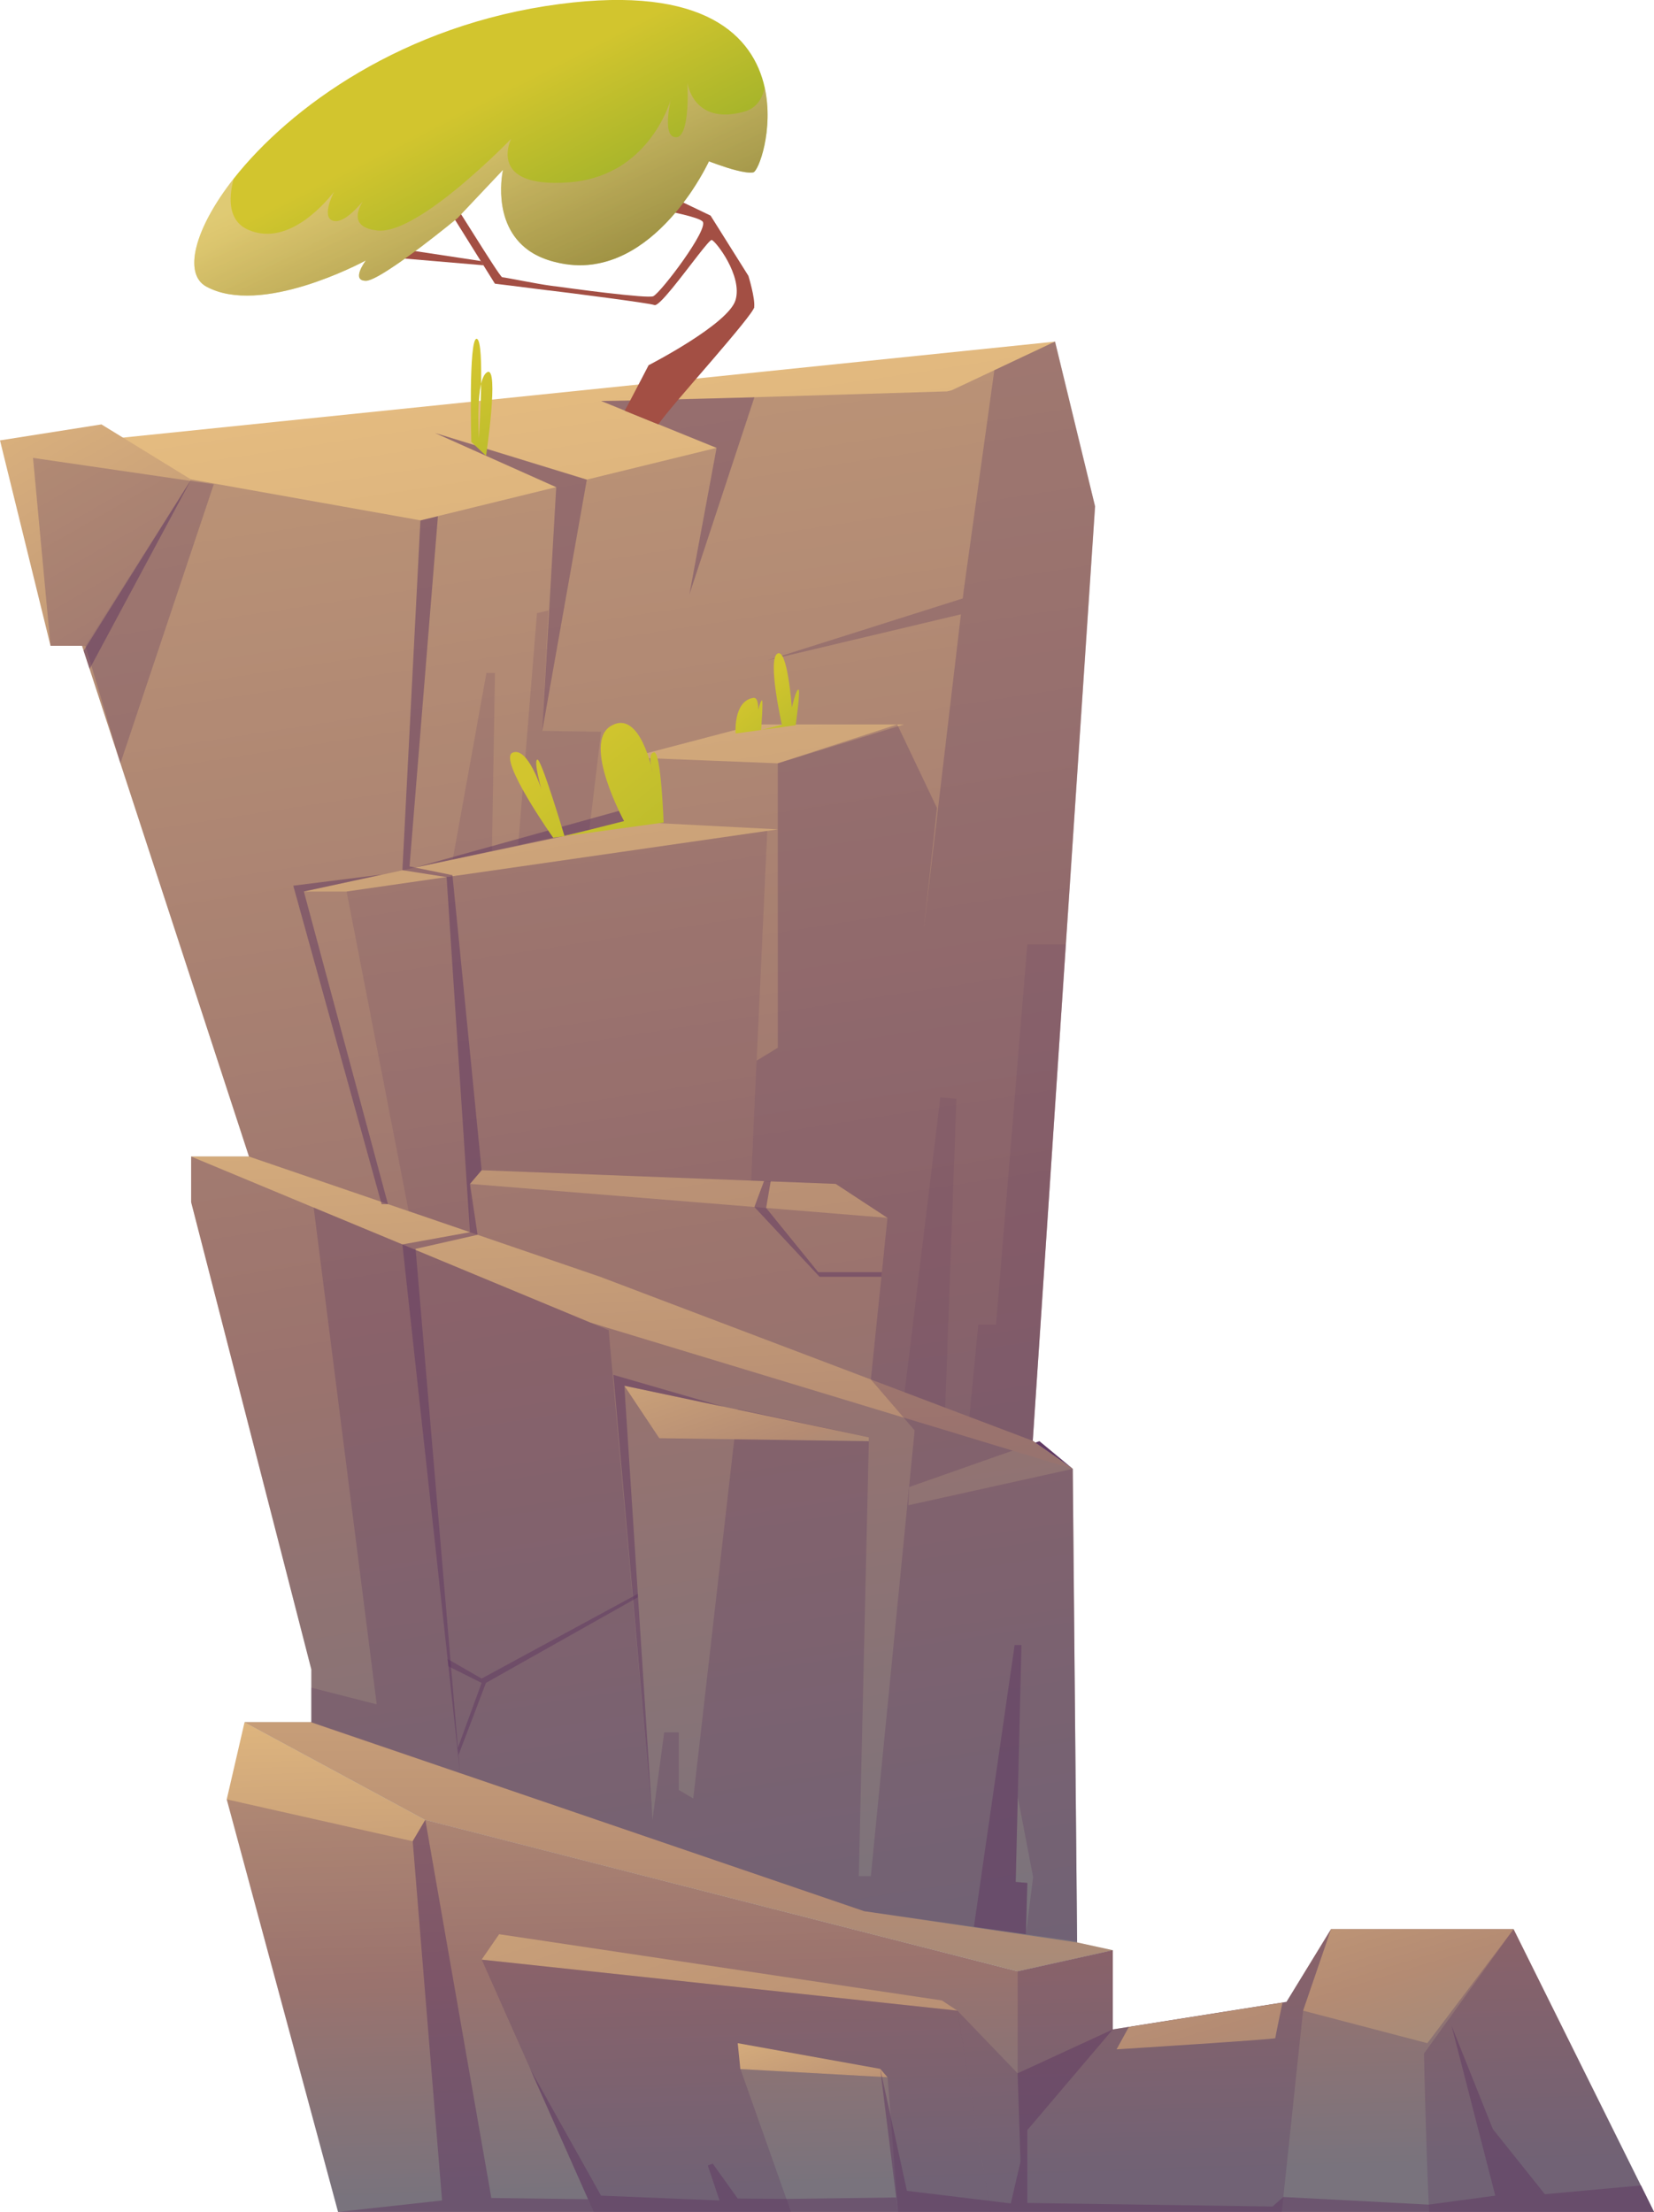 <?xml version="1.0" encoding="UTF-8"?> <svg xmlns="http://www.w3.org/2000/svg" xmlns:xlink="http://www.w3.org/1999/xlink" viewBox="0 0 171.85 229.79"> <defs> <style>.cls-1{fill:url(#_åçûìÿííûé_ãðàäèåíò_16-6);}.cls-1,.cls-2,.cls-3,.cls-4,.cls-5,.cls-6,.cls-7,.cls-8,.cls-9,.cls-10,.cls-11,.cls-12,.cls-13,.cls-14,.cls-15,.cls-16,.cls-17,.cls-18,.cls-19,.cls-20,.cls-21,.cls-22{fill-rule:evenodd;}.cls-2{fill:url(#_åçûìÿííûé_ãðàäèåíò_16-7);}.cls-3,.cls-9,.cls-12,.cls-13,.cls-14,.cls-19{fill:#603962;}.cls-3,.cls-10{opacity:.4;}.cls-3,.cls-10,.cls-12,.cls-13,.cls-14,.cls-19{mix-blend-mode:multiply;}.cls-23{isolation:isolate;}.cls-4{fill:#a34f44;}.cls-5{fill:url(#_åçûìÿííûé_ãðàäèåíò_16-8);}.cls-6{fill:url(#_åçûìÿííûé_ãðàäèåíò_16-10);}.cls-7{fill:url(#_åçûìÿííûé_ãðàäèåíò_16-3);}.cls-8{fill:url(#_åçûìÿííûé_ãðàäèåíò_16-9);}.cls-10{fill:url(#_åçûìÿííûé_ãðàäèåíò_218);}.cls-11{fill:url(#_åçûìÿííûé_ãðàäèåíò_16);}.cls-12{opacity:.15;}.cls-13{opacity:.5;}.cls-14{opacity:.17;}.cls-15{fill:url(#_åçûìÿííûé_ãðàäèåíò_16-2);}.cls-16{fill:url(#_åçûìÿííûé_ãðàäèåíò_14);}.cls-17{fill:url(#_åçûìÿííûé_ãðàäèåíò_14-3);}.cls-18{fill:url(#_åçûìÿííûé_ãðàäèåíò_14-2);}.cls-19{opacity:.3;}.cls-20{fill:url(#_åçûìÿííûé_ãðàäèåíò_16-4);}.cls-21{fill:url(#_åçûìÿííûé_ãðàäèåíò_14-4);}.cls-22{fill:url(#_åçûìÿííûé_ãðàäèåíò_16-5);}</style> <linearGradient id="_åçûìÿííûé_ãðàäèåíò_16" x1="96.48" y1="169.38" x2="98.29" y2="227.19" gradientTransform="matrix(1, 0, 0, 1, 0, 0)" gradientUnits="userSpaceOnUse"> <stop offset="0" stop-color="#e9c081"></stop> <stop offset=".6" stop-color="#b48b73"></stop> <stop offset=".99" stop-color="#848b89"></stop> </linearGradient> <linearGradient id="_åçûìÿííûé_ãðàäèåíò_16-2" x1="54.68" y1="29.36" x2="82.21" y2="208.31" xlink:href="#_åçûìÿííûé_ãðàäèåíò_16"></linearGradient> <linearGradient id="_åçûìÿííûé_ãðàäèåíò_16-3" x1="70.52" y1="146.69" x2="70.52" y2="229.61" xlink:href="#_åçûìÿííûé_ãðàäèåíò_16"></linearGradient> <linearGradient id="_åçûìÿííûé_ãðàäèåíò_16-4" x1="134.06" y1="164.26" x2="154.64" y2="232.05" xlink:href="#_åçûìÿííûé_ãðàäèåíò_16"></linearGradient> <linearGradient id="_åçûìÿííûé_ãðàäèåíò_16-5" x1="55.18" y1="146.94" x2="97.25" y2="274.35" xlink:href="#_åçûìÿííûé_ãðàäèåíò_16"></linearGradient> <linearGradient id="_åçûìÿííûé_ãðàäèåíò_16-6" x1="80.85" y1="203.66" x2="89.63" y2="231.35" xlink:href="#_åçûìÿííûé_ãðàäèåíò_16"></linearGradient> <linearGradient id="_åçûìÿííûé_ãðàäèåíò_16-7" x1="63.31" y1="94.56" x2="68.55" y2="187.78" xlink:href="#_åçûìÿííûé_ãðàäèåíò_16"></linearGradient> <linearGradient id="_åçûìÿííûé_ãðàäèåíò_16-8" x1="112.59" y1="170.77" x2="133.17" y2="238.57" xlink:href="#_åçûìÿííûé_ãðàäèåíò_16"></linearGradient> <linearGradient id="_åçûìÿííûé_ãðàäèåíò_16-9" x1="70.46" y1="126.06" x2="84.53" y2="166.77" xlink:href="#_åçûìÿííûé_ãðàäèåíò_16"></linearGradient> <linearGradient id="_åçûìÿííûé_ãðàäèåíò_16-10" x1="-4.28" y1="29.18" x2="39.75" y2="105.75" xlink:href="#_åçûìÿííûé_ãðàäèåíò_16"></linearGradient> <linearGradient id="_åçûìÿííûé_ãðàäèåíò_14" x1="-920.7" y1="103.5" x2="-942.17" y2="67.72" gradientTransform="translate(982.89 -118.08) rotate(-7.85)" gradientUnits="userSpaceOnUse"> <stop offset="0" stop-color="#8eab28"></stop> <stop offset="1" stop-color="#d2c52e"></stop> </linearGradient> <linearGradient id="_åçûìÿííûé_ãðàäèåíò_14-2" x1="-912.26" y1="80.51" x2="-921.94" y2="64.36" xlink:href="#_åçûìÿííûé_ãðàäèåíò_14"></linearGradient> <linearGradient id="_åçûìÿííûé_ãðàäèåíò_14-3" x1="1770.92" y1="-254.3" x2="1754.48" y2="-281.7" gradientTransform="translate(-1724.36 -80.99) rotate(12.96)" xlink:href="#_åçûìÿííûé_ãðàäèåíò_14"></linearGradient> <linearGradient id="_åçûìÿííûé_ãðàäèåíò_14-4" x1="56.5" y1="31.38" x2="46.69" y2="12.1" gradientTransform="matrix(1, 0, 0, 1, 0, 0)" xlink:href="#_åçûìÿííûé_ãðàäèåíò_14"></linearGradient> <linearGradient id="_åçûìÿííûé_ãðàäèåíò_218" x1="55.65" y1="32.21" x2="46.94" y2="11.87" gradientTransform="matrix(1, 0, 0, 1, 0, 0)" gradientUnits="userSpaceOnUse"> <stop offset="0" stop-color="#b36566"></stop> <stop offset="1" stop-color="#f3d3db"></stop> </linearGradient> </defs> <g class="cls-23"> <g id="Layer_2"> <g id="_ëîé_1"> <g> <g> <polygon class="cls-11" points="171.85 229.79 35.13 229.79 23.56 186.92 25.41 178.91 44.19 189.06 105.73 204.79 115.62 202.6 115.62 210.83 133.67 207.97 138.29 200.42 157.26 200.42 157.26 200.42 170.48 227.04 171.85 229.79"></polygon> <polygon class="cls-15" points="115.62 202.6 105.73 204.79 44.19 189.06 25.41 178.91 32.35 178.91 32.35 173.44 19.86 124.89 19.86 120.15 25.87 120.15 1.82 46.59 109.61 35.49 113.77 52.61 107.3 149.68 111.46 152.59 111.91 201.7 111.91 201.79 111.92 202.6 115.62 202.6"></polygon> <path class="cls-19" d="M170.5,227.04h-.02l-13.22-26.62h-18.97l-4.63,7.55-18.04,2.86v-8.23l-9.9,2.2-61.54-15.74-1.31,2.22-19.32-4.35,11.57,42.87H171.85l-1.35-2.75Z"></path> <polygon class="cls-7" points="115.62 202.6 105.73 204.79 44.19 189.06 25.41 178.91 32.35 178.91 47.79 184.19 47.8 184.19 89.79 198.54 111.91 201.79 115.62 202.6"></polygon> <polygon class="cls-20" points="157.26 200.42 148.3 212.26 135.39 208.88 138.29 200.42 157.26 200.42"></polygon> <polygon class="cls-22" points="51.86 200.94 97.86 207.82 99.47 208.88 50.04 203.58 51.86 200.94"></polygon> <path class="cls-19" d="M102.16,225.19l-2.68-16.31-49.43-5.3,5.05,11.36h0l6.01,13.53,.59,1.32h20.49l-.48-1.35-4.78-13.5,14.64,.82,.65,.04,1.09,13.98h9.61l-.76-4.6Z"></path> <polygon class="cls-14" points="36.01 92.61 42.46 125.83 48.83 128.01 48.83 122.99 50.04 121.57 78.04 122.65 79.72 86.31 36.01 92.61"></polygon> <polygon class="cls-1" points="76.65 212.26 91.46 214.93 92.21 215.8 76.92 214.95 76.65 212.26"></polygon> <polygon class="cls-19" points="138.29 200.42 135.39 208.88 134.84 214.03 133.34 228.24 133.18 229.79 102.91 229.79 102.16 225.19 99.47 208.88 105.73 215.39 105.73 204.79 115.62 202.6 115.62 210.83 133.67 207.97 138.29 200.42"></polygon> <path class="cls-19" d="M94.38,156.37l.08-1.89,13.11-4.61-.26-.19,6.48-97.08-4.16-17.12-6.3,2.97-4.44,2.09-.5,.12-32.71,.99h-3.21l12,4.87-13.48,3.3h0l-15.78-4.84,12.6,5.62-12.29,3.01-1.82,.45L1.82,46.59,25.87,120.15h-6.01v4.74l12.49,48.55v5.47l15.44,5.28h0l41.99,14.36,22.13,3.25v-.1l-.46-49.1-17.08,3.78ZM47.62,90.94l-.59,.09-.63,.09-10.38,1.5h-4.44l10.24-2.21,1.29-.28,3.94-.85,4.07-.88,2.73-.59,7.39-1.59,4.02-.87,15.57,.81-1.09,.16-18.84,2.72-7.22,1.04-2.58,.37-3.46,.5Zm31.98,34.55l-1.22-.1-29.55-2.4,1.21-1.42,28,1.08,1.34,.05,.69,.03,6.76,.26,5.38,3.53-12.62-1.03Zm13.71-50.04l-12.5,3.85-15.3-.61,13.07-3.43h15.34l-.61,.19Z"></path> <path class="cls-19" d="M171.85,229.79h-23.36c-.01-.25-.03-.5-.04-.77-.29-5.95-.5-15.68-.5-15.68l9.31-12.93h0l13.22,26.62h.02l1.35,2.75Z"></path> <polygon class="cls-2" points="111.46 152.59 110.28 152.24 100.52 149.28 98.13 148.55 93.89 147.27 93.68 147.21 61.34 137.4 43.19 129.86 41.81 129.28 32.59 125.45 19.86 120.15 25.87 120.15 42.46 125.83 48.83 128.01 49.62 128.28 62.35 132.64 90.48 143.31 93.99 144.64 98.21 146.24 100.72 147.19 107.3 149.68 110.31 151.79 111.46 152.59"></polygon> <path class="cls-14" d="M62.45,76.03s-.58,4.9-1.22,10.18l-7.39,1.59,1.95-24.1,1.19-.28-.63,12.51,6.1,.09Z"></path> <polygon class="cls-14" points="51.43 69.91 51.11 88.4 47.04 89.28 50.54 69.91 51.43 69.91"></polygon> <polygon class="cls-19" points="111.46 152.59 111.91 201.7 106.59 200.94 107.34 195.01 105.74 186.63 105.53 195.51 106.74 195.61 106.59 200.94 89.79 198.54 47.8 184.21 32.24 178.91 32.35 178.91 32.35 175.33 39.14 177.06 32.59 125.45 41.81 129.28 43.19 129.86 63.24 138.19 67.79 189.06 69.01 179.97 70.52 179.97 70.52 185.95 72.03 186.84 76.65 146.38 90.28 149.32 89.23 194.91 90.48 194.91 95.03 148.6 93.89 147.27 90.48 143.31 91.58 132.64 91.63 132.16 92.21 126.52 86.83 122.99 80.07 122.73 79.38 122.7 78.04 122.65 78.61 110.19 80.81 108.85 80.81 79.3 93.22 75.26 93.31 75.45 97.35 83.94 95.97 96.63 99.84 63.82 79.72 68.6 100.03 62.17 100.13 61.34 103.31 38.46 109.61 35.49 113.77 52.61 110.74 98.11 107.3 149.68 110.31 151.79 111.46 152.59"></polygon> <polygon class="cls-13" points="43.68 54.07 41.81 90.4 46.4 91.12 48.83 128.01 41.81 129.28 47.8 184.21 43.18 129.74 49.62 128.28 48.83 122.99 50.04 121.57 47.01 90.92 42.55 90.01 45.5 53.63 43.68 54.07"></polygon> <polygon class="cls-13" points="78.38 125.39 85.15 132.64 91.58 132.64 91.63 132.16 85.01 132.16 79.6 125.49 80.08 122.7 79.38 122.7 78.38 125.39"></polygon> <polygon class="cls-13" points="171.85 229.79 93.3 229.79 93.3 229.78 91.56 215.77 91.46 214.93 94.23 227.6 105.02 228.91 106.03 224.57 105.73 215.39 115.62 210.83 106.74 221.29 106.74 228.86 132.21 229.23 133.34 228.24 148.45 229.03 155.36 228.1 150.82 210.46 155.11 221.19 160.51 227.95 170.48 227.04 170.5 227.04 171.85 229.79"></polygon> <polygon class="cls-13" points="93.3 229.79 35.13 229.79 45.93 228.6 42.88 191.28 44.19 189.06 51.05 228.34 61.1 228.47 55.09 214.95 62.45 228.1 74.76 228.6 73.54 224.97 74.05 224.77 76.65 228.4 81.7 228.44 93.11 228.29 93.3 229.78 93.3 229.79"></polygon> <path class="cls-5" d="M117.29,210.57l-1.28,2.33s16.49-1.04,16.49-1.16,.75-3.69,.75-3.69l-15.97,2.53Z"></path> <polygon class="cls-8" points="90.27 149.72 68.5 149.41 64.87 143.96 90.28 149.32 90.27 149.72"></polygon> <polygon class="cls-3" points="74.45 46.54 71.63 61.74 78.38 41.28 62.45 41.66 74.45 46.54"></polygon> <polygon class="cls-3" points="57.79 50.62 56.34 75.94 60.97 49.84 45.2 44.99 57.79 50.62"></polygon> <polygon class="cls-6" points="19.86 49.82 8.88 67.09 5.25 67.09 0 45.75 10.54 44.09 19.86 49.82"></polygon> <polygon class="cls-19" points="3.43 47.57 22.21 50.31 12.51 79.3 8.88 67.09 5.25 67.09 3.43 47.57"></polygon> <polygon class="cls-9" points="111.46 152.59 107.56 149.87 108 149.72 111.46 152.59"></polygon> <polygon class="cls-13" points="43.1 90.13 65.02 84.04 65.51 78.69 65.66 85.37 43.1 90.13"></polygon> <polygon class="cls-13" points="64.87 143.96 67.79 189.06 63.73 142.83 75.13 146.13 64.87 143.96"></polygon> <polygon class="cls-13" points="66.27 165.58 50.04 174.38 46.5 172.34 46.59 173.11 50.04 174.83 47.57 181.58 47.64 182.32 50.49 174.83 66.27 165.94 66.27 165.58"></polygon> <polygon class="cls-13" points="31.57 92.61 40.31 125.1 39.65 125.1 30.47 92.01 39.72 90.85 31.57 92.61"></polygon> <polygon class="cls-13" points="9.31 69.49 19.86 49.82 8.69 67.61 9.31 69.49"></polygon> <polygon class="cls-13" points="101.19 200.17 105.42 170.9 106.13 170.9 105.53 195.51 106.74 195.61 106.59 200.94 101.19 200.17"></polygon> <polygon class="cls-12" points="99.37 114.15 98.21 146.24 93.99 144.64 97.7 114 99.37 114.15"></polygon> <polygon class="cls-12" points="110.74 98.11 107.3 149.68 100.72 147.19 101.64 137.61 103.49 137.61 106.74 98.11 110.74 98.11"></polygon> </g> <path class="cls-16" d="M57.47,87.02s-5.77-8.16-4.21-8.83c1.57-.67,2.99,3.79,2.99,3.79,0,0-.84-2.94-.42-3.07,.41-.13,2.82,7.95,2.82,7.95l6.19-1.56s-4.4-8.1-1.36-9.89c3.04-1.79,4.32,4.8,4.32,4.8,0,0-.59-1.95,.15-2.05,.74-.1,1,7.29,1,7.29l-11.49,1.58Z"></path> <path class="cls-18" d="M76.43,76.21s-.27-3.38,1.84-3.71c.59-.09,.5,1.25,.5,1.25,0,0,.25-.96,.4-1s-.09,3.09-.09,3.09l2.16-.54s-1.53-6.77-.47-7.4c1.06-.62,1.5,5.62,1.5,5.62,0,0,.42-1.85,.68-1.89,.26-.04-.28,3.71-.28,3.71l-6.23,.86Z"></path> <path class="cls-17" d="M48.97,45.9s-.31-10.9,.57-10.7c.88,.2,.22,10.3,.22,10.3,0,0-.39-6.2,.87-6.84,1.26-.64-.13,8.69-.13,8.69l-1.54-1.45Z"></path> <g> <polygon class="cls-4" points="41.19 25.79 49.97 27.12 50.24 27.56 41.19 26.79 41.19 25.79"></polygon> <path class="cls-4" d="M78.38,31.88c-.05,.43-2.1,2.87-4.33,5.47-2.45,2.85-5.12,5.9-5.64,6.74l-3.5-1.42s1.06-1.98,1.78-3.38c.4-.76,.7-1.35,.7-1.35,0,0,8.27-4.24,9.03-6.76,.76-2.52-2.07-6.15-2.47-6.25-.13-.03-.68,.64-1.41,1.57h0c-1.61,2.06-4.06,5.4-4.55,5.19-.24-.1-2.32-.4-4.93-.75-1.16-.15-2.42-.32-3.68-.48-.79-.1-1.58-.2-2.34-.29h-.04c-1.54-.2-2.95-.37-3.96-.5-.48-.06-.87-.11-1.15-.14-.3-.04-.47-.06-.47-.06l-6-9.61s.36,.05,.97,.14c.23,.03,5.49,8.76,5.79,8.8,1.05,.15,3.48,.67,5.03,.88h0c.81,.11,1.65,.22,2.49,.33,1.11,.15,2.23,.29,3.26,.41,2.58,.3,4.64,.49,4.92,.35,.81-.4,5.85-7.06,5.11-7.77-.14-.13-.45-.27-.88-.4-1.87-.61-5.85-1.21-5.85-1.21l.87-1.82,.14-.3,.13,.06,5.1,2.43,1.33,.64,.03,.05,3.9,6.21s.71,2.32,.6,3.23Z"></path> <path class="cls-21" d="M78.25,17.91c-.79,.14-2.57-.42-3.66-.81-.55-.19-.93-.34-.93-.34,0,0-.6,1.3-1.73,3-.18,.27-.37,.55-.58,.83-2,2.76-5.24,6.13-9.48,6.83-.1,.02-.21,.03-.31,.05-1.24,.17-2.57,.1-3.97-.27-.1-.02-.19-.05-.3-.08-.94-.27-1.72-.65-2.36-1.1-3.95-2.81-2.67-8.37-2.67-8.37l-4.73,5.01s-1.76,1.45-3.78,2.98c-.61,.45-1.24,.92-1.85,1.35-.25,.18-.49,.35-.75,.52-1.39,.95-2.6,1.66-3.13,1.66-1.55,0-.13-1.95-.01-2.11-.51,.27-10.91,5.81-16.58,2.71-2.4-1.31-1.27-5.96,2.85-11.21C30.12,11.15,41.92,2.54,58.15,.42c15.16-1.99,20.12,3.37,21.3,8.66,.97,4.39-.64,8.73-1.19,8.83Z"></path> <path class="cls-10" d="M79.45,9.08c-.25,1.25-.91,2.19-2.16,2.53-5.3,1.44-5.87-3.02-5.87-3.02,0,0,.15,2.39-.18,4.07-.16,.9-.48,1.6-1,1.6-.84,0-.91-1.19-.81-2.27,.06-.76,.22-1.47,.27-1.68-.04,.18-.24,.78-.61,1.57-.73,1.56-2.18,3.88-4.75,5.45-.13,.08-.27,.16-.42,.23-1.33,.73-2.93,1.26-4.87,1.39-8.43,.6-6-4.42-5.94-4.53-.09,.09-3.57,3.69-7.24,6.44-2.43,1.82-4.96,3.27-6.64,3.09-2.64-.28-2.25-1.85-1.55-3.01-.84,.99-2.03,2.16-2.94,2.02-1.4-.2-.24-2.64-.03-3.04-.48,.61-4.57,5.87-8.92,3.95-2.03-.9-2.09-3.11-1.51-5.31-4.12,5.25-5.25,9.9-2.85,11.21,5.67,3.1,16.07-2.44,16.58-2.71-.12,.16-1.54,2.11,.01,2.11,.54,0,1.75-.71,3.13-1.66,.25-.17,.49-.34,.75-.52,.61-.43,1.24-.9,1.85-1.35,2.01-1.53,3.78-2.98,3.78-2.98l4.73-5.01s-1.28,5.56,2.67,8.37c.64,.45,1.42,.83,2.36,1.1,.1,.03,.19,.06,.3,.08,1.4,.37,2.73,.44,3.97,.27,.1-.02,.21-.03,.31-.05,4.24-.7,7.48-4.07,9.48-6.83,.21-.28,.4-.56,.58-.83,1.13-1.7,1.73-3,1.73-3,0,0,.37,.15,.93,.34,1.09,.39,2.87,.95,3.66,.81,.55-.1,2.16-4.44,1.19-8.83Z"></path> </g> </g> </g> </g> </g> </svg> 